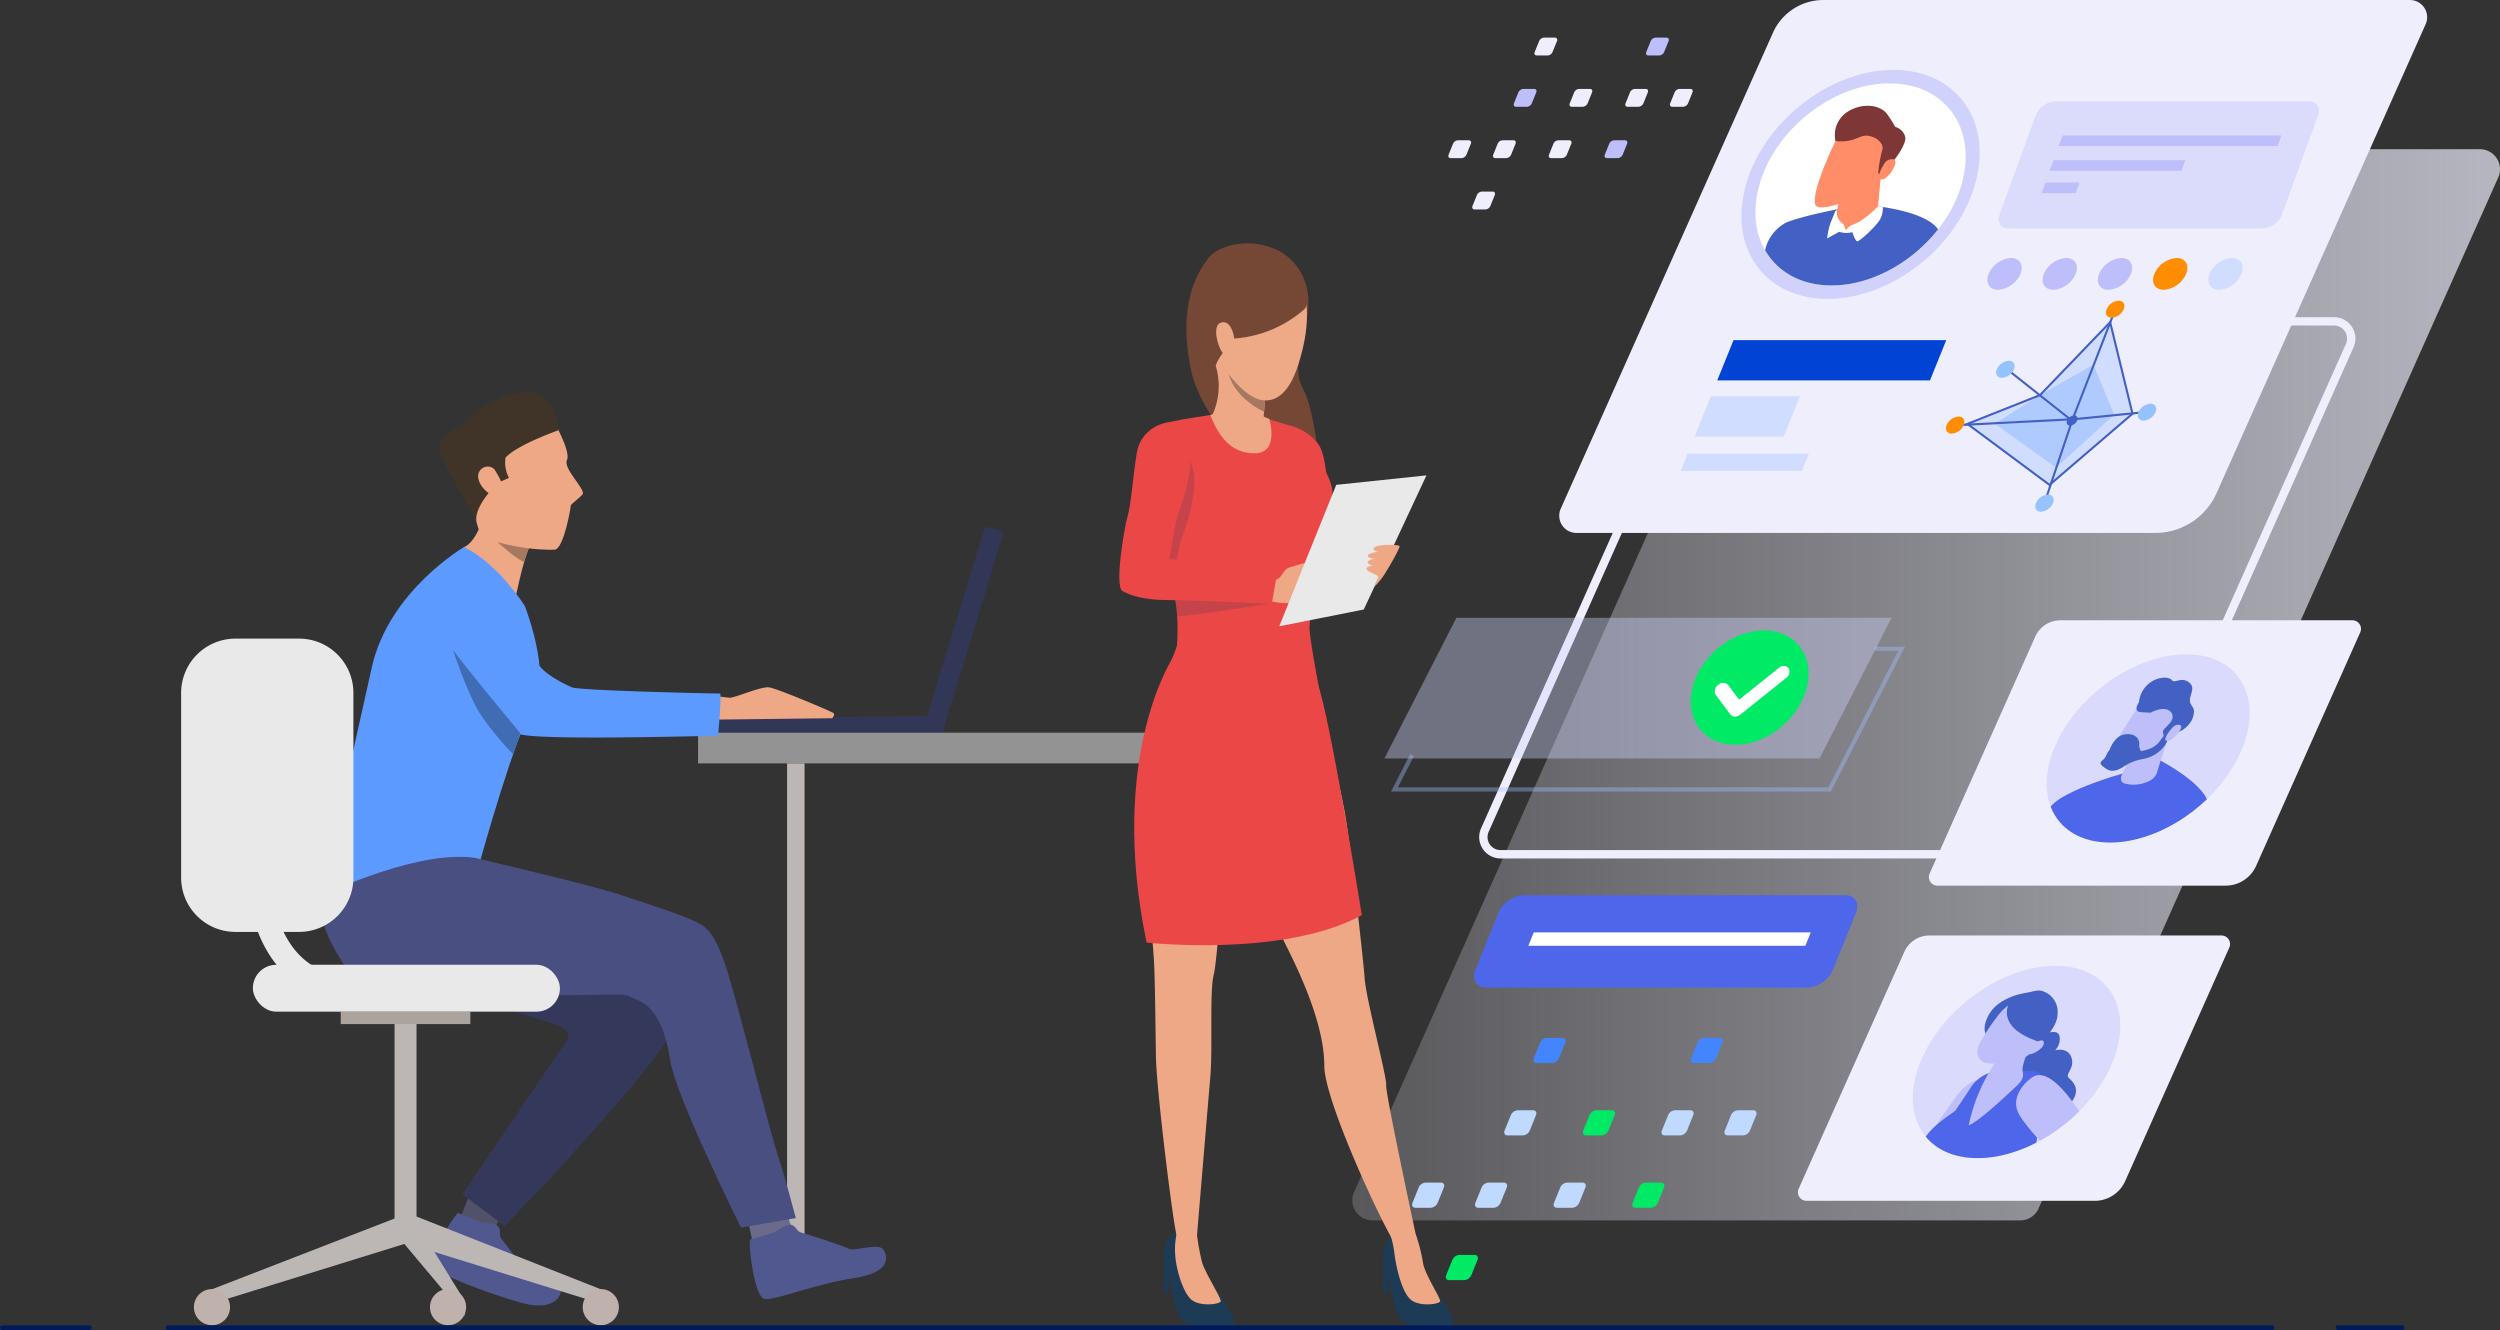 <svg xmlns="http://www.w3.org/2000/svg" xmlns:xlink="http://www.w3.org/1999/xlink" width="528.04" height="280.932" viewBox="0 0 528.04 280.932"><rect x="0" y="0" width="528.04" height="280.932" fill="#333333" stroke="none"/><defs><style>.a,.aw,.d,.e,.p{fill:none;}.b{fill:url(#a);}.c{fill:#eeeefd;}.d{stroke:#eeeefd;stroke-width:1.765px;}.d,.e,.p{stroke-miterlimit:10;}.e{stroke:#a1c2ff;stroke-width:0.882px;}.e,.k,.n,.z{opacity:0.39;}.f,.s,.z{fill:#d1d2fc;}.g{fill:#fff;}.h{fill:#4361c4;}.i{fill:#ff8d68;}.j{fill:#7e3636;}.k,.l{fill:#bdbefa;}.m{fill:#ff8d02;}.n,.o{fill:#a1c2ff;}.o{opacity:0.7;}.p{stroke:#4361c4;stroke-width:0.447px;}.q{fill:#94c3ff;}.r{fill:#0043d5;}.s{opacity:0.701;}.t{clip-path:url(#b);}.u{fill:#4e66ea;}.v{clip-path:url(#c);}.w{fill:#4385ff;}.x{fill:#bfd9ff;}.y{fill:#00ea66;}.aa{fill:#323657;}.ab{fill:#bcb7b5;}.ac{fill:#939393;}.ad{fill:#eea886;}.ae{fill:#515269;}.af{fill:#6a6b8a;}.ag{fill:#51588f;}.ah{fill:#34395c;}.ai{fill:#eddcc5;}.aj{fill:#494f80;}.ak{fill:#403429;}.al{fill:#5c9aff;}.am{fill:#a77860;}.an{fill:#406cb3;}.ao{fill:#aca39d;}.ap{fill:#bfb2ac;}.aq{fill:#e9e9e9;}.ar{fill:#754836;}.as{fill:#eb4747;}.at,.au{fill:#1d3b54;}.au{opacity:0.18;}.av{fill:#eea987;}.aw{stroke:#011b5a;stroke-linecap:round;stroke-linejoin:round;}</style><linearGradient id="a" y1="0.5" x2="1" y2="0.5" gradientUnits="objectBoundingBox"><stop offset="0" stop-color="#eeeefd" stop-opacity="0.2"/><stop offset="1" stop-color="#eeeefd" stop-opacity="0.702"/></linearGradient><clipPath id="b"><ellipse class="a" cx="24.297" cy="16.265" rx="24.297" ry="16.265" transform="matrix(0.774, -0.633, 0.633, 0.774, 0, 30.772)"/></clipPath><clipPath id="c"><ellipse class="a" cx="24.831" cy="16.623" rx="24.831" ry="16.623" transform="translate(0 31.448) rotate(-39.289)"/></clipPath></defs><g transform="translate(0.5 -70.403)"><g transform="translate(37.757 76.088)"><g transform="translate(247.371 -5.685)"><path class="b" d="M1550,339.966H1413.168a4.242,4.242,0,0,1-3.875-5.97l97.087-217.767a4.243,4.243,0,0,1,3.875-2.514h136.831a4.242,4.242,0,0,1,3.874,5.97l-97.087,217.766A4.242,4.242,0,0,1,1550,339.966Z" transform="translate(-1408.92 -82.201)"/><path class="c" d="M1602.308,178.543,1646.466,79.5a3.632,3.632,0,0,0-3.317-5.111h-123.9a11.648,11.648,0,0,0-10.638,6.9l-44.829,100.55a3.633,3.633,0,0,0,3.318,5.111h122.252A14.185,14.185,0,0,0,1602.308,178.543Z" transform="translate(-1419.759 -74.386)"/><path class="d" d="M1582.307,263.251l44.158-99.045a3.633,3.633,0,0,0-3.318-5.112h-123.9a11.646,11.646,0,0,0-10.637,6.9l-44.828,100.55a3.632,3.632,0,0,0,3.317,5.111h122.253A14.184,14.184,0,0,0,1582.307,263.251Z" transform="translate(-1415.785 -91.219)"/><path class="e" d="M1521.494,245.41h5.657l-15.2,29.7h-91.914l3.71-7.248" transform="translate(-1411.129 -108.371)"/><g transform="translate(72.532 4.828)"><g transform="translate(0 0)"><ellipse class="f" cx="27.903" cy="20.967" rx="27.903" ry="20.967" transform="translate(0 36.553) rotate(-40.92)"/><g transform="translate(4.096 4.014)"><ellipse class="g" cx="24.62" cy="18.5" rx="24.62" ry="18.5" transform="translate(0 32.253) rotate(-40.92)"/></g></g><g transform="translate(14.651 17.516)"><g transform="translate(0 2.578)"><path class="h" d="M1538.284,128.325s-11.214,1.854-16,3.741a8.658,8.658,0,0,0-4.545,5.851l-.012.023c2.607,4.557,7.569,7.454,14.047,7.454,8.37,0,16.979-4.83,22.487-11.844C1551.261,129.147,1538.284,128.325,1538.284,128.325Z" transform="translate(-1517.725 -110.027)"/><path class="i" d="M1537.963,121.136l-1.934,8.169a1.55,1.55,0,0,0,1.233,2.034,9.175,9.175,0,0,0,6.5-1.418,2.9,2.9,0,0,0,1.353-2.131c.272-3.812,1.046-11.628,1.046-11.628Z" transform="translate(-1521.351 -107.61)"/><path class="i" d="M1535.2,110.357s-5.266,10.664-4.242,13.528c1.186,1.955,11.776-2.436,13.51-5.295s5.719-8.037,2.615-11.275S1539.183,105.178,1535.2,110.357Z" transform="translate(-1520.328 -105.489)"/></g><path class="j" d="M1536.252,109.717a5.869,5.869,0,0,1,2.261-5.986c3.188-2.22,7.278-1.776,8.75.444a24.494,24.494,0,0,1,1.6,2.552,3,3,0,0,1,2.091,2c.522,1.664-2.8,5.881-4.145,7.1s-1.07,1.252-1.07,1.252l-.452-.587a26.558,26.558,0,0,1,.908-5.1c.176-1-.964-2.442-2.977-2.774S1540.464,110.155,1536.252,109.717Z" transform="translate(-1521.382 -102.272)"/><path class="i" d="M1548.83,117.361a1.865,1.865,0,0,1,2.035-.976c1.295.433-1.291,4.508-2.661,4.225C1546.891,120.274,1548.83,117.361,1548.83,117.361Z" transform="translate(-1523.691 -105.063)"/><path class="g" d="M1544.833,128.745s-2.815,3.107-5.584,3.994c-.486.148-1.206,1.11-1.206,1.11l-.506-1.332a2.815,2.815,0,0,1-1.349-3.033l-.38.3-1.018,2.515a15.582,15.582,0,0,0-.711,3.256l2.549-1.406a4.967,4.967,0,0,0,2.79.075s.526,1.776,1,1.923,4.326-3.477,4.909-4.735a4.724,4.724,0,0,0,.5-2.515Z" transform="translate(-1520.974 -107.533)"/></g></g><g transform="translate(136.546 21.413)"><path class="k" d="M1635.092,127.945h-53.673c-1.647,0-2.5-1.334-1.9-2.982l7.6-20.873a4.718,4.718,0,0,1,4.067-2.982h53.673c1.647,0,2.5,1.335,1.9,2.982l-7.6,20.873A4.715,4.715,0,0,1,1635.092,127.945Z" transform="translate(-1579.33 -101.109)"/><path class="l" d="M1641.329,112.338H1595.11l.814-2.236h46.218Z" transform="translate(-1582.466 -102.896)"/><path class="l" d="M1620.57,118.851h-27.83l.814-2.236h27.831Z" transform="translate(-1581.995 -104.19)"/><path class="l" d="M1597.8,124.743H1590.6l.814-2.236h7.206Z" transform="translate(-1581.569 -105.361)"/></g><g transform="translate(125.39 54.492)"><path class="l" d="M1583.308,145.75a5.591,5.591,0,0,1-4.715,3.359c-1.855,0-2.751-1.5-2-3.359a5.593,5.593,0,0,1,4.716-3.358C1583.161,142.392,1584.058,143.9,1583.308,145.75Z" transform="translate(-1567.577 -142.392)"/><path class="l" d="M1597.867,145.75a5.592,5.592,0,0,1-4.716,3.359c-1.855,0-2.751-1.5-2-3.359a5.593,5.593,0,0,1,4.716-3.358C1597.721,142.392,1598.617,143.9,1597.867,145.75Z" transform="translate(-1570.47 -142.392)"/><path class="l" d="M1612.426,145.75a5.592,5.592,0,0,1-4.715,3.359c-1.855,0-2.751-1.5-2-3.359a5.594,5.594,0,0,1,4.715-3.358C1612.28,142.392,1613.176,143.9,1612.426,145.75Z" transform="translate(-1573.363 -142.392)"/><path class="m" d="M1626.986,145.75a5.592,5.592,0,0,1-4.715,3.359c-1.855,0-2.752-1.5-2-3.359a5.593,5.593,0,0,1,4.715-3.358C1626.839,142.392,1627.735,143.9,1626.986,145.75Z" transform="translate(-1576.256 -142.392)"/><path class="n" d="M1641.545,145.75a5.593,5.593,0,0,1-4.715,3.359c-1.855,0-2.751-1.5-2-3.359a5.593,5.593,0,0,1,4.716-3.358C1641.4,142.392,1642.295,143.9,1641.545,145.75Z" transform="translate(-1579.149 -142.392)"/><g transform="translate(0 9.014)"><g transform="translate(2.876 2.404)"><path class="n" d="M1601.205,159.323,1586.4,174.714l-15.344,6.085,17.392,12.766,17.479-14.914Z" transform="translate(-1569.405 -157.175)"/><path class="o" d="M1599.132,170.481l-11.3,6.45-9.557,6.041,12.962,9.309,12.255-11.195Z" transform="translate(-1570.84 -159.392)"/><path class="p" d="M1601.205,159.323,1586.4,174.714l-15.344,6.085,17.344,12.886,17.528-15.033Z" transform="translate(-1569.405 -157.175)"/><path class="h" d="M1599.448,184.965a1.789,1.789,0,0,1-1.507,1.075c-.593,0-.88-.482-.64-1.075a1.789,1.789,0,0,1,1.508-1.074C1599.4,183.891,1599.688,184.372,1599.448,184.965Z" transform="translate(-1574.604 -162.057)"/><path class="p" d="M1579.28,171.979l13.106,10.38L1569,183.552" transform="translate(-1568.996 -159.69)"/><path class="p" d="M1591.488,201.968l5.845-17.42L1612.755,183" transform="translate(-1573.466 -161.88)"/><line class="p" x1="8.801" y2="22.669" transform="translate(23.867)"/></g><path class="q" d="M1582.389,171.284a3,3,0,0,1-2.53,1.8c-.995,0-1.476-.807-1.074-1.8a3,3,0,0,1,2.529-1.8C1582.311,169.482,1582.791,170.289,1582.389,171.284Z" transform="translate(-1568.037 -156.79)"/><path class="m" d="M1569.153,185.99a3,3,0,0,1-2.531,1.8c-1,0-1.476-.807-1.074-1.8a3,3,0,0,1,2.531-1.8C1569.074,184.188,1569.555,184.995,1569.153,185.99Z" transform="translate(-1565.407 -159.712)"/><path class="q" d="M1592.683,206.579a3,3,0,0,1-2.531,1.8c-1,0-1.476-.807-1.074-1.8a3,3,0,0,1,2.53-1.8C1592.6,204.777,1593.085,205.584,1592.683,206.579Z" transform="translate(-1570.083 -163.803)"/><path class="q" d="M1619.717,182.578a3,3,0,0,1-2.53,1.8c-1,0-1.477-.807-1.075-1.8a3,3,0,0,1,2.53-1.8C1619.637,180.775,1620.119,181.582,1619.717,182.578Z" transform="translate(-1575.454 -159.034)"/><path class="m" d="M1611.334,155.445a3,3,0,0,1-2.53,1.8c-1,0-1.476-.807-1.074-1.8a3,3,0,0,1,2.53-1.8C1611.256,153.642,1611.736,154.449,1611.334,155.445Z" transform="translate(-1573.789 -153.642)"/></g></g><g transform="translate(69.357 71.848)"><path class="r" d="M1550.052,172.552h-44.93l3.434-8.5h44.93Z" transform="translate(-1497.395 -164.052)"/><path class="n" d="M1521.08,197.625h-25.6l1.472-3.643h25.6Z" transform="translate(-1495.478 -169.999)"/><path class="n" d="M1517.974,187.328h-18.822l3.434-8.5h18.822Z" transform="translate(-1496.208 -166.988)"/></g><g transform="translate(121.781 130.098)"><path class="c" d="M1630.031,289.752l21.986-49.313a1.808,1.808,0,0,0-1.651-2.545h-61.688a5.8,5.8,0,0,0-5.3,3.438l-22.319,50.062a1.808,1.808,0,0,0,1.651,2.545h60.868A7.061,7.061,0,0,0,1630.031,289.752Z" transform="translate(-1560.903 -236.976)"/><g transform="translate(17.221 0)"><ellipse class="s" cx="24.297" cy="16.265" rx="24.297" ry="16.265" transform="matrix(0.774, -0.633, 0.633, 0.774, 0, 30.772)"/><g transform="translate(0)"><g class="t" transform="translate(0)"><g transform="translate(-1.325 13.042)"><path class="u" d="M1612.819,274.245s10,4.97,11.061,9.526-3.38,16.567-3.38,16.567h-39.76s6.518-14.082,11.584-17.4,14.845-5.842,14.845-5.842Z" transform="translate(-1580.74 -257.241)"/><g transform="translate(20.366)"><g transform="translate(1.955 2.836)"><path class="l" d="M1614.836,269.348l-3.12,6.74c-.39.844-.159,1.613.568,1.832a7.2,7.2,0,0,0,5.376-.619,2.939,2.939,0,0,0,1.48-1.681c.961-3.2,3.1-9.748,3.1-9.748Z" transform="translate(-1609.179 -258.414)"/><path class="l" d="M1614.586,260.014s-6.224,8.554-5.982,11.07c.547,1.761,9.716-1.006,11.636-3.271s6.064-6.289,4.265-9.309S1618.728,255.989,1614.586,260.014Z" transform="translate(-1608.597 -256.564)"/></g><path class="h" d="M1614.363,258.055a4,4,0,0,0-.221.337c-.361.608-.9,1.835.6,1.915l1.994.107s3.2-1.823,4.46.107c.936,1.93-2.114,3.11-1.86,4.075s.126.751-.305,1.287a4.929,4.929,0,0,1-2.217,2.038c-1.44.643-2.576.536-3.952,1.287s-4.031-.107-4.308-.751c-.641-.536-1.01.643-1.421,1.394s-1.677.966-.458,1.93,2.118,1.394,4.246.107a10.406,10.406,0,0,1,4.339-1.716,7.273,7.273,0,0,0,4.561-2.955c.818-1.335,1.083-3.051,1.772-3.694s1.072,0,.769.751,2.618-.643,3.314-2.9-.527-2.144-.651-3.431,1.341-2.788-.22-3.968-3.025.322-3.58-.429-2.978-.858-4.914.751a5.864,5.864,0,0,0-2.047,3.887" transform="translate(-1606.156 -253.024)"/><path class="l" d="M1624.619,266.159s.84-1.086,1.787-.643c.931.482-1.9,3.7-2.917,3.337C1622.527,268.451,1624.619,266.159,1624.619,266.159Z" transform="translate(-1609.551 -255.485)"/><path class="h" d="M1608.315,271.734s.914-3.324,3.232-3.753,3.363.965,3.208,2.144a1.969,1.969,0,0,0,.872,1.824S1609.782,274.737,1608.315,271.734Z" transform="translate(-1606.586 -255.981)"/></g></g></g></g></g></g><g transform="translate(94.125 197.589)"><path class="c" d="M1595.517,372.835l21.985-49.313a1.808,1.808,0,0,0-1.651-2.545h-61.688a5.8,5.8,0,0,0-5.3,3.438l-22.32,50.063a1.809,1.809,0,0,0,1.652,2.545h60.868A7.063,7.063,0,0,0,1595.517,372.835Z" transform="translate(-1526.388 -320.977)"/></g><g transform="translate(110.552 195.708)"><ellipse class="s" cx="24.831" cy="16.623" rx="24.831" ry="16.623" transform="translate(0 31.448) rotate(-39.289)"/><g transform="translate(0 0)"><g class="v" transform="translate(0)"><g transform="translate(-11.437 13.515)"><path class="h" d="M1588.9,346.966s3.028-1.441,3.433.307a3.344,3.344,0,0,1-.93,3s2.735-.752,3.466,1.583-1.468,3.448-.558,4.28,2.8,2.613.158,5.571-6.5,6.354-10.973,4.168-3.049-12.827-3.049-12.827l1.094-3.108Z" transform="translate(-1542.078 -337.665)"/><path class="h" d="M1585.056,335.964s-6.743.568-8.873,5.292,2.1,5.054,2.1,5.054Z" transform="translate(-1541.155 -335.59)"/><path class="l" d="M1532.7,372.608l.434.783a104.663,104.663,0,0,0,9.822,10.165h9.629a121.5,121.5,0,0,0,11.909-12.882c.043-.463,6.038-6.982,4.717-9.641s-3.036-2.232-3.036-2.232a7.968,7.968,0,0,0-4.147,2.538c-2.194,2.272-13.015,19.049-13.015,19.049a15.693,15.693,0,0,0-3.946-4.417c-2.558-1.912-10.042-5.942-10.042-5.942s.458-3.238.416-3.857-1.907-3.445-2.472-2.838.757,3.264.757,3.264S1532.263,371.825,1532.7,372.608Z" transform="translate(-1532.616 -340.123)"/><path class="u" d="M1562,378.441s.287,2.062.838,4.7h19.118c.423-4.315,1.317-12.99,1.852-15.048.718-2.768.083-8.659.313-10.279s-4.394-1.024-4.394-1.024l-6.022.1-.971.416a7.672,7.672,0,0,0-3.331,2.785c-.745,1.142-1.844,2.8-3.321,4.984-2.378,1.8-7.622,4.938-7.234,8.89S1562,378.441,1562,378.441Z" transform="translate(-1537.824 -339.707)"/><path class="l" d="M1578.224,351.855a37.028,37.028,0,0,0-6.816,14.931c1.743-.535,7.046-5.4,10.172-8.367,1.318-1.251,1.441-1.934,1.2-3.216-.12-.632.434-2.381,1.175-4.383C1584.445,348.047,1578.224,351.855,1578.224,351.855Z" transform="translate(-1540.325 -338.341)"/><path class="l" d="M1597.476,380.485s.832,1.147,2.205,2.871h8.552c-1.649-2.184-2.959-3.948-3.366-4.566-1.4-2.119-11.177-23.445-17.136-20.791-1.1.49-5.082,3.833-3.458,7.58S1597.476,380.485,1597.476,380.485Z" transform="translate(-1542.805 -339.923)"/><g transform="translate(32.946)"><g transform="translate(0 0.622)"><path class="l" d="M1578.447,340.441a44.326,44.326,0,0,0-4.21,6.266c-1.1,2.132-.347,4.086,1.7,4.3,2.94.313,7.425-.415,8.9-2.1,2.188-2.5,6.881-6.931,4.977-10.372-1.85-3.341-6.064-2.994-10.605,1.086A6.638,6.638,0,0,0,1578.447,340.441Z" transform="translate(-1573.732 -336.273)"/></g><path class="h" d="M1581.967,338.1s-2.951,4.825,5.431,7.906l1.054.475s3.662-2.908,3.715-5.986a4.584,4.584,0,0,0-3.134-4.868C1587.433,334.962,1583.087,336.95,1581.967,338.1Z" transform="translate(-1575.269 -335.497)"/></g><path class="l" d="M1588.271,349.313s2.121-1.464,2.1-.113-3,2.8-3.314,2.233S1588.271,349.313,1588.271,349.313Z" transform="translate(-1543.425 -338.106)"/></g></g></g></g><g transform="translate(25.726 189.076)"><path class="u" d="M1511.52,329.856h-67.946c-2.085,0-3.092-1.69-2.249-3.775l4.829-11.954a6.286,6.286,0,0,1,5.3-3.775H1519.4c2.085,0,3.092,1.691,2.25,3.775l-4.83,11.954A6.284,6.284,0,0,1,1511.52,329.856Z" transform="translate(-1441.026 -310.353)"/><path class="g" d="M1513.83,323H1455.32l1.144-2.831h58.509Z" transform="translate(-1443.867 -312.303)"/></g><g transform="translate(20.285 7.946)"><g transform="translate(18.187)"><path class="c" d="M1459.729,88.073h-2.3c-.406,0-.6-.329-.438-.736l.928-2.3a1.227,1.227,0,0,1,1.035-.736h2.3c.406,0,.6.33.438.736l-.928,2.3A1.226,1.226,0,0,1,1459.729,88.073Z" transform="translate(-1456.935 -84.302)"/><path class="l" d="M1489.142,88.073h-2.3c-.407,0-.6-.329-.439-.736l.929-2.3a1.227,1.227,0,0,1,1.034-.736h2.3c.407,0,.6.33.439.736l-.929,2.3A1.226,1.226,0,0,1,1489.142,88.073Z" transform="translate(-1462.779 -84.302)"/></g><g transform="translate(13.807 10.841)"><path class="l" d="M1454.263,101.6h-2.3c-.407,0-.6-.33-.439-.736l.929-2.3a1.225,1.225,0,0,1,1.034-.736h2.3c.407,0,.6.329.439.736l-.929,2.3A1.227,1.227,0,0,1,1454.263,101.6Z" transform="translate(-1451.468 -97.832)"/><path class="c" d="M1468.969,101.6h-2.3c-.406,0-.6-.33-.438-.736l.928-2.3a1.226,1.226,0,0,1,1.034-.736h2.3c.407,0,.6.329.439.736l-.928,2.3A1.228,1.228,0,0,1,1468.969,101.6Z" transform="translate(-1454.39 -97.832)"/><path class="c" d="M1483.675,101.6h-2.3c-.407,0-.6-.33-.439-.736l.929-2.3a1.224,1.224,0,0,1,1.034-.736h2.3c.406,0,.6.329.439.736l-.929,2.3A1.227,1.227,0,0,1,1483.675,101.6Z" transform="translate(-1457.313 -97.832)"/><path class="c" d="M1495.44,101.6h-2.3c-.407,0-.6-.33-.439-.736l.929-2.3a1.225,1.225,0,0,1,1.034-.736h2.3c.406,0,.6.329.439.736l-.929,2.3A1.227,1.227,0,0,1,1495.44,101.6Z" transform="translate(-1459.65 -97.832)"/></g><g transform="translate(0 21.683)"><path class="c" d="M1448.8,115.133h-2.3c-.407,0-.6-.33-.439-.736l.928-2.3a1.227,1.227,0,0,1,1.035-.736h2.3c.406,0,.6.329.439.736l-.928,2.3A1.228,1.228,0,0,1,1448.8,115.133Z" transform="translate(-1436.574 -111.362)"/><path class="c" d="M1437.031,115.133h-2.3c-.407,0-.6-.33-.439-.736l.928-2.3a1.227,1.227,0,0,1,1.035-.736h2.3c.406,0,.6.329.438.736l-.928,2.3A1.227,1.227,0,0,1,1437.031,115.133Z" transform="translate(-1434.237 -111.362)"/><path class="c" d="M1463.5,115.133h-2.3c-.407,0-.6-.33-.439-.736l.929-2.3a1.226,1.226,0,0,1,1.034-.736h2.3c.407,0,.6.329.439.736l-.929,2.3A1.227,1.227,0,0,1,1463.5,115.133Z" transform="translate(-1439.497 -111.362)"/><path class="l" d="M1478.209,115.133h-2.3c-.406,0-.6-.33-.439-.736l.929-2.3a1.226,1.226,0,0,1,1.035-.736h2.3c.407,0,.6.329.439.736l-.928,2.3A1.228,1.228,0,0,1,1478.209,115.133Z" transform="translate(-1442.419 -111.362)"/></g><g transform="translate(5.047 32.523)"><path class="c" d="M1443.33,128.663h-2.3c-.406,0-.6-.33-.439-.737l.929-2.3a1.227,1.227,0,0,1,1.035-.737h2.3c.407,0,.6.33.439.737l-.929,2.3A1.226,1.226,0,0,1,1443.33,128.663Z" transform="translate(-1440.535 -124.891)"/></g></g><g transform="translate(12.63 219.224)"><g transform="translate(25.635)"><path class="w" d="M1460.613,353.292h-3.239c-.573,0-.85-.465-.619-1.038l1.309-3.239a1.729,1.729,0,0,1,1.458-1.038h3.239c.574,0,.85.465.619,1.038l-1.308,3.239A1.728,1.728,0,0,1,1460.613,353.292Z" transform="translate(-1456.674 -347.977)"/><path class="w" d="M1502.07,353.292h-3.239c-.574,0-.851-.465-.619-1.038l1.308-3.239a1.728,1.728,0,0,1,1.458-1.038h3.239c.573,0,.85.465.619,1.038l-1.309,3.239A1.729,1.729,0,0,1,1502.07,353.292Z" transform="translate(-1464.912 -347.977)"/></g><g transform="translate(19.461 15.28)"><path class="x" d="M1452.908,372.362h-3.239c-.573,0-.85-.465-.619-1.038l1.309-3.239a1.728,1.728,0,0,1,1.457-1.038h3.239c.574,0,.851.465.62,1.038l-1.309,3.239A1.728,1.728,0,0,1,1452.908,372.362Z" transform="translate(-1448.969 -367.047)"/><path class="y" d="M1473.637,372.362H1470.4c-.574,0-.85-.465-.619-1.038l1.308-3.239a1.728,1.728,0,0,1,1.458-1.038h3.239c.573,0,.85.465.619,1.038l-1.308,3.239A1.729,1.729,0,0,1,1473.637,372.362Z" transform="translate(-1453.088 -367.047)"/><path class="x" d="M1494.365,372.362h-3.239c-.574,0-.85-.465-.619-1.038l1.309-3.239a1.727,1.727,0,0,1,1.458-1.038h3.239c.573,0,.85.465.619,1.038l-1.309,3.239A1.729,1.729,0,0,1,1494.365,372.362Z" transform="translate(-1457.207 -367.047)"/><path class="x" d="M1510.948,372.362h-3.239c-.574,0-.851-.465-.62-1.038l1.309-3.239a1.728,1.728,0,0,1,1.457-1.038h3.239c.574,0,.851.465.619,1.038l-1.309,3.239A1.728,1.728,0,0,1,1510.948,372.362Z" transform="translate(-1460.502 -367.047)"/></g><g transform="translate(0 30.561)"><path class="x" d="M1445.2,391.432h-3.239c-.574,0-.851-.465-.619-1.038l1.308-3.239a1.728,1.728,0,0,1,1.458-1.038h3.239c.573,0,.85.465.619,1.038l-1.309,3.239A1.731,1.731,0,0,1,1445.2,391.432Z" transform="translate(-1427.977 -386.117)"/><path class="x" d="M1428.621,391.432h-3.239c-.573,0-.85-.465-.619-1.038l1.308-3.239a1.728,1.728,0,0,1,1.458-1.038h3.239c.573,0,.85.465.619,1.038l-1.309,3.239A1.728,1.728,0,0,1,1428.621,391.432Z" transform="translate(-1424.682 -386.117)"/><path class="x" d="M1465.932,391.432h-3.239c-.574,0-.85-.465-.619-1.038l1.309-3.239a1.728,1.728,0,0,1,1.458-1.038h3.239c.573,0,.85.465.619,1.038l-1.308,3.239A1.73,1.73,0,0,1,1465.932,391.432Z" transform="translate(-1432.096 -386.117)"/><path class="y" d="M1486.66,391.432h-3.239c-.573,0-.85-.465-.619-1.038l1.309-3.239a1.728,1.728,0,0,1,1.458-1.038h3.239c.574,0,.85.465.619,1.038l-1.308,3.239A1.728,1.728,0,0,1,1486.66,391.432Z" transform="translate(-1436.216 -386.117)"/></g><g transform="translate(7.114 45.841)"><path class="y" d="M1437.5,410.5h-3.239c-.574,0-.85-.465-.619-1.038l1.309-3.239a1.727,1.727,0,0,1,1.457-1.038h3.239c.573,0,.85.465.619,1.038l-1.308,3.239A1.729,1.729,0,0,1,1437.5,410.5Z" transform="translate(-1433.56 -405.187)"/></g></g><g transform="translate(6.785 128.179)"><path class="z" d="M1509.3,266.943h-91.914l15.2-29.7H1524.5Z" transform="translate(-1417.388 -234.929)"/><g transform="translate(59.834 0)"><ellipse class="y" cx="13.675" cy="10.664" rx="13.675" ry="10.664" transform="translate(0 18.104) rotate(-41.447)"/><path class="g" d="M1508.715,260.635a1.143,1.143,0,0,1-.942-.435l-3.121-4.158a1.588,1.588,0,0,1,.523-2.1,1.475,1.475,0,0,1,2.1,0l2.333,3.107,8.334-6.671a1.474,1.474,0,0,1,2.1,0,1.588,1.588,0,0,1-.523,2.1l-9.646,7.721A1.884,1.884,0,0,1,1508.715,260.635Z" transform="translate(-1494.52 -237.452)"/></g></g></g><g transform="translate(0 77.164)"><rect class="aa" width="47.405" height="4.342" transform="translate(113.597 68.741) rotate(-0.434)"/><rect class="aa" width="45.012" height="4.123" transform="translate(156.632 71.4) rotate(-72.995)"/><g transform="translate(217.713 78.387)"><rect class="ab" width="3.699" height="107.546" transform="translate(-7)"/></g><g transform="translate(109.187 71.907)"><rect class="ac" width="133.025" height="6.48" transform="translate(133.025 6.48) rotate(-180)"/></g><g transform="translate(127.985 78.387)"><rect class="ab" width="3.699" height="107.546" transform="translate(3.699 107.546) rotate(180)"/></g><path class="ad" d="M1193.381,262.859a31.69,31.69,0,0,0,3.625.53c1.172.037,6.6-2.422,8.331-2.188s13.054,5.044,13.567,5.394-.241,1.124-.241,1.124l-25.985.308Z" transform="translate(-1081.16 -198.866)"/><g transform="translate(59.037 169.297)"><path class="ae" d="M1130.365,410.093,1128.7,413.7s-7.021-2.618-7.056-2.705,1.933-5.01,1.933-5.01Z" transform="translate(-1121.641 -405.985)"/></g><g transform="translate(119.554 173.327)"><path class="af" d="M1211.894,411.44l1.942,5.676s-7.7,1.7-8.824,1.608c-.1-.008-1.457-6.43-1.457-6.43Z" transform="translate(-1203.555 -411.44)"/></g><path class="ag" d="M1204.345,417.961s5.384-1.462,5.545-1.7,2.135-1.567,3.153-1.4,1.11,1.387,2.128,1.637,8.885,2.765,9.975,3.407,6.3-1.25,7.3.1,1.976,4.892-6.2,6.117-16.934,4.876-18.892,4.379S1204.046,420.141,1204.345,417.961Z" transform="translate(-1084.197 -239.005)"/><path class="ag" d="M1118.964,411.462s4.99,2.131,5.253,2.049,2.574.092,3.249.836.01,1.729.636,2.532,4.184,5.511,5.225,6.6c.851.889,5.522,1.719,7.02,3.285,1.13,1.181-.2,5.9-8.143,3.644-7.737-2.2-17.319-6-18.513-7.561S1117.422,412.946,1118.964,411.462Z" transform="translate(-1060.479 -238.119)"/><g transform="translate(30.392 90.994)"><path class="ah" d="M1116.079,311.586s21.949,9.76,26.6,13.1,14.835,9.483,15.173,10.987,2.355.038-1.257,7.552-20.687,25.6-22.288,27.563c-1.67,2.05-13.515,14.33-13.515,14.33l-8.908-6.71s17.129-25.187,19.607-28.89,3.6-4.253,2.129-5.887-7.322-1.611-37.466-14.1c-3.012-1.248-11.417-4.139-12.524-8.184-2-7.308-.286-16.572,7.816-20.646S1116.079,311.586,1116.079,311.586Z" transform="translate(-1082.869 -299.997)"/></g><g transform="translate(59.591 28.974)"><path class="ad" d="M1136.841,219a3.194,3.194,0,0,0-.62,1.055,25.643,25.643,0,0,0-.972,2.885c-1,3.481-1.9,7.949-1.9,7.949s-12.562-10.466-10.786-11.125,3.089-3.716,3.089-3.716S1138.165,217.828,1136.841,219Z" transform="translate(-1122.391 -216.05)"/></g><g transform="translate(41.336 68.082)"><path class="ai" d="M1129.6,268.985s-10.195,19.495-10.636,26.8-21.285-2.3-21.285-2.3Z" transform="translate(-1097.682 -268.985)"/></g><g transform="translate(41.141 92.996)"><path class="aa" d="M1118.938,304.129l.234,1.817.364,2.4h0c-.313-.02-20.353-1.28-21.8-.911s2.759-4.725,2.759-4.725Z" transform="translate(-1097.418 -302.708)"/></g><g transform="translate(29.642 97.548)"><path class="aj" d="M1115.469,309.954s22.676,5.336,28.283,7.126,15.254,4.946,17.846,6.425c1.377.786,3.48,1.962,6,10.156,2.855,9.29,9.372,35.414,10.851,39.483.929,2.555,3.6,12.608,3.6,12.608l-11.587,2.009s-13.8-27.782-14.919-35.187c-1.884-12.466-6.715-12.533-8.668-13.668s-11.352,1-44.8-1.672c-3.342-.267-12.48-.433-14.844-4.039-4.273-6.516-8.586-13.917-1.95-20.469S1115.469,309.954,1115.469,309.954Z" transform="translate(-1081.854 -308.869)"/></g><g transform="translate(57.626 3.885)"><path class="ad" d="M1140.575,183.891s3.924,6.778,3.03,8.622,4.1,6.314,3.28,7.262-2.509,2.094-2.48,2.369-1.452,9.109-3.378,9.307-15.092-.485-16.184-4.6-4.3-13.139-5.059-14.815S1126.617,177.417,1140.575,183.891Z" transform="translate(-1119.732 -182.09)"/></g><g transform="translate(54.507 0)"><path class="ak" d="M1123.24,181.207a14.547,14.547,0,0,0-2.69,2.555c-.863.406-5.955,2.934-4.9,5.668,1.424,3.678,7.182,13.532,7.667,14.562.065.137.065-.123.018-.675.355-3.478,4.637-7.378,4.637-7.378l2.284-1.032a6.69,6.69,0,0,1-.721-4.288c2.586-2.771,11.18-5.757,11.18-5.757C1139.493,172.6,1129,176.934,1123.24,181.207Z" transform="translate(-1115.51 -176.832)"/></g><g transform="translate(62.733 15.71)"><path class="ad" d="M1130.037,198.61a2.034,2.034,0,0,0-3.347,1.959c.468,2.735,4.4,4.929,5.258,3.71S1130.685,199.6,1130.037,198.61Z" transform="translate(-1126.644 -198.097)"/></g><path class="al" d="M1112.123,221.081s-15.914,9.272-19.5,25.462-10.084,44.622-10.2,47.989c0,0,21.533-10.362,33.2-7.51,0,0,7.344-26.384,11.207-32.615s-1.878-20.88-1.878-20.88S1119.457,224.736,1112.123,221.081Z" transform="translate(-1052.36 -188.39)"/><path class="am" d="M1138.794,221.011a25.67,25.67,0,0,0-.971,2.885c-1.881-.782-5.468-4.091-5.578-4.194A52.359,52.359,0,0,0,1138.794,221.011Z" transform="translate(-1065.374 -188.03)"/><g transform="translate(52.199 35.866)"><path class="al" d="M1126.145,230.636a41.311,41.311,0,0,1,4.022,5.992c2.656,4.61,4.809,9.165,5.386,10.188,1.172,2.082,5.306,4.224,7.151,5.016,1.7.728,30.969,1.349,31.328,1.317s-.424,8.891-.424,8.891-40.408,1.155-42.172-.457a105.426,105.426,0,0,1-9.006-10.721c-2.041-2.878-5.169-7.6-6.829-9.636-1.855-2.275-5.748-10.06-.8-13.943C1121.125,222.323,1124.622,228.358,1126.145,230.636Z" transform="translate(-1112.386 -225.379)"/></g><path class="an" d="M1119.441,250.462s3.117,9.488,5.847,13.685a62.222,62.222,0,0,0,6.869,8.362l1.514-4.426S1122.157,254.249,1119.441,250.462Z" transform="translate(-1062.03 -196.064)"/><g transform="translate(6.516 174.023)"><path class="ab" d="M1050.551,427.822l.967,2.719,40.836-12.653-1.957-5.505Z" transform="translate(-1050.551 -412.382)"/></g><g transform="translate(45.078 133.193)"><rect class="ab" width="4.642" height="44.398"/></g><g transform="translate(33.711 130.834)"><rect class="ao" width="27.376" height="2.616"/></g><g transform="translate(46.838 173.677)"><path class="ab" d="M1146.932,427.7l-.966,2.719-40.837-12.653,1.795-5.851Z" transform="translate(-1105.129 -411.914)"/></g><g transform="translate(46.838 173.677)"><path class="ab" d="M1118.16,430.127v3.162l-13.031-15.525,1.795-5.851Z" transform="translate(-1105.129 -411.914)"/></g><g transform="translate(84.824 189.427)"><path class="ap" d="M1164.179,437.05a3.817,3.817,0,1,1-3.817-3.817A3.817,3.817,0,0,1,1164.179,437.05Z" transform="translate(-1156.546 -433.233)"/></g><g transform="translate(52.56 189.427)"><path class="ap" d="M1120.508,437.05a3.816,3.816,0,1,1-3.816-3.817A3.817,3.817,0,0,1,1120.508,437.05Z" transform="translate(-1112.875 -433.233)"/></g><g transform="translate(2.699 189.427)"><path class="ap" d="M1053.018,437.05a3.817,3.817,0,1,1-3.817-3.817A3.817,3.817,0,0,1,1053.018,437.05Z" transform="translate(-1045.385 -433.233)"/></g><g transform="translate(15.151 120.925)"><rect class="aq" width="64.855" height="9.909" rx="4.955"/></g><g transform="translate(0 52.039)"><path class="aq" d="M11.467,0H24.918A11.467,11.467,0,0,1,36.386,11.467v39.01A11.468,11.468,0,0,1,24.918,61.945H11.467A11.467,11.467,0,0,1,0,50.477V11.467A11.467,11.467,0,0,1,11.467,0Z"/></g><g transform="translate(13.484 91.585)"><path class="aq" d="M1083.3,337.58c-6.592,0-11.941-2.214-15.9-6.582-8.941-9.871-7.334-27.223-7.262-27.957a2.489,2.489,0,0,1,4.953.489c-.019.2-1.444,15.927,6.007,24.138,3.014,3.322,7,4.936,12.2,4.936a2.488,2.488,0,1,1,0,4.977Z" transform="translate(-1059.983 -300.797)"/></g></g><g transform="translate(198.167 45.703)"><g transform="translate(14.162)"><path class="ar" d="M1348.833,137.93s7.662,3.747,5.767,13.943-2.732,11.569-.613,15.552,4.619,20.978,2.712,24.2-23.605-14.155-26.614-28.733,1.908-21.063,3.645-23.478S1342.069,134.5,1348.833,137.93Z" transform="translate(-1329.131 -136.248)"/></g><g transform="translate(35.986 38.486)"><path class="as" d="M1358.672,188.342a10.672,10.672,0,0,1,6.089,4.018c1.523,2.242,1.647,7.225,1.867,8.163s3.129,11.555,3.129,11.555l-8.125,5.444Z" transform="translate(-1358.672 -188.342)"/></g><g transform="translate(55.709 208.726)"><path class="at" d="M1395.658,430.089s5.3,7.137,4.574,8.268-6.3,1.293-9.7,0-3.474-9.657-5.009-13.25c-.643-1.5.732-5.945,2.666-6.267a8.142,8.142,0,0,1,4.037.624S1390.225,424.525,1395.658,430.089Z" transform="translate(-1385.367 -418.772)"/></g><g transform="translate(57.306 208.624)"><path class="ad" d="M1392.832,419.369a33.729,33.729,0,0,1,1.522,5.941c.338,2.407,3.777,7.517,3.615,8.164s-4.524,1.232-6.3-.434-2.921-6.512-3.313-9.411a23.263,23.263,0,0,0-.824-4.033S1391.135,417.591,1392.832,419.369Z" transform="translate(-1387.53 -418.633)"/></g><g transform="translate(9.375 208.73)"><path class="at" d="M1333.133,430.209s5.11,7.018,4.383,8.149-6.3,1.293-9.7,0-3.474-9.657-5.009-13.25c-.643-1.5.733-5.945,2.666-6.267a8.677,8.677,0,0,1,4.2.692S1327.7,424.645,1333.133,430.209Z" transform="translate(-1322.651 -418.777)"/></g><g transform="translate(11.768 208.465)"><path class="ad" d="M1330.525,419.439a47.866,47.866,0,0,0,1.051,5.655c.646,2.344,4.12,7.676,3.958,8.323s-4.524,1.232-6.3-.434-3.151-6.491-3.313-9.411a15.524,15.524,0,0,1,.4-4.824S1328.828,417.662,1330.525,419.439Z" transform="translate(-1325.891 -418.419)"/></g><g transform="translate(4.032 77.869)"><path class="ad" d="M1353.326,257.076s4.549,21.163,5.594,26.491,3.97,31.134,4.284,35.522,4.747,20.921,4.538,22.488,6.573,33.048,6.573,33.048a4.077,4.077,0,0,1-4.758.168c-1.256-.872-14.88-29.472-14.88-37.307,0-10.831-8.009-24.97-9.043-27.393-9.6-22.511-7.71-29.394-8.964-30.856s-1.362.9-2.094,4.142-2.3,31.238-3.237,34.79-.211,15.566-.733,21.627-2.816,33.469-2.816,33.469-1.777,2.783-4.269.072c-.536-.583-4.3-30.533-4.407-37.742s-.216-17.15-.418-20.268c-1.936-29.873-6.693-34.139.8-55.282C1333.525,220.462,1353.326,257.076,1353.326,257.076Z" transform="translate(-1315.419 -241.649)"/></g><g transform="translate(3.136 87.381)"><path class="as" d="M1322.46,254.525s-13.883,20.645-5.636,60.317c0,0,29,3.213,45.463-5.8,0,0-6.81-42.409-9.278-48.6S1322.46,254.525,1322.46,254.525Z" transform="translate(-1314.207 -254.523)"/></g><g transform="translate(55.727 214.433)"><path class="at" d="M1385.392,426.5v7.472h.97v-5.775Z" transform="translate(-1385.392 -426.496)"/></g><g transform="translate(9.393 214.433)"><path class="at" d="M1322.676,426.5v7.472h.97v-5.775Z" transform="translate(-1322.676 -426.496)"/></g><g transform="translate(5.066 35.591)"><path class="as" d="M1340.535,184.674a49.9,49.9,0,0,0,6.432,2.586c1.658.332,8.09,8.687,9.218,11.738s0,7.626-2.321,13-.132,7.162-1.193,12.534-1.99,16.744-1.791,19.728-27.231,12.129-33.4,6.69c0,0,6.608-17.865,7.4-19.191s.133-8.554-.6-10.411S1318.7,203.7,1318.7,203.7s-3.972-12.127-.384-14.913c3.117-2.42,11.612-3.283,13.137-3.814A26.027,26.027,0,0,1,1340.535,184.674Z" transform="translate(-1316.819 -184.424)"/></g><g transform="translate(19.703 23.796)"><path class="ad" d="M1347.989,174.993s-.131,1.2-.285,2.852c-.067.734-.14,1.558-.209,2.408a54.554,54.554,0,0,0-.259,6.351s-4.962,4.973-10.6-5.8a14.8,14.8,0,0,0,.587-10.494C1335.43,164.257,1347.989,174.993,1347.989,174.993Z" transform="translate(-1336.631 -168.458)"/></g><g transform="translate(3.622 36.353)"><path class="as" d="M1330.085,185.455s6.7,10.169,7.022,14.646-2.491,37.959-4.741,48.723-16.412,6.488-16.412,6.488,13.369-18.555,4.631-39.555c-5.675-13.638-5.72-19.827-5.72-19.827s1.444-7.887,6.558-9C1325.908,185.96,1330.085,185.455,1330.085,185.455Z" transform="translate(-1314.865 -185.455)"/></g><g transform="translate(32.324 37.411)"><path class="as" d="M1366.263,201s1.209,4.277-3.5,13.73c0,0-1.376,11.857-1.243,15.637s3.1,18.439,3.1,18.439l-5.279,2.6a1.314,1.314,0,0,1-1.969-1.292c1.319-10.876,5.609-52.137-3.658-63.228l3.719,1.1S1364.041,193.39,1366.263,201Z" transform="translate(-1353.715 -186.887)"/></g><rect class="as" width="1.209" height="14.297" transform="matrix(0.784, -0.621, 0.621, 0.784, 32.77, 61.25)"/><path class="ad" d="M1353.081,231.624a2.592,2.592,0,0,0,1.4-.4c.962-.725,1.309-2.513,3.007-2.382s2.485,5.455,2.06,6.463-2.783,1.512-6.268.818S1353.081,231.624,1353.081,231.624Z" transform="translate(-1320.86 -160.432)"/><path class="ad" d="M1358.529,228.2a53.255,53.255,0,0,1,5.259-1.441c2.472-.534,5.425-.709,5.712-.281.321.477-2.408.889-4.829,1.577-2.231.633-1.7.866-1.7.866s-.148-.075,2.4-.313c2.737-.256,5.556-.25,5.835.3.135.266.041.445-.946.7.593-.027.676.127.7.365.117,1.233-3.876,2.215-5.461,2.6,1.22-.292,2.14-.381,1.7.445-.5.945-6.2,2.089-8.209,2.686C1356.8,236.349,1358.529,228.2,1358.529,228.2Z" transform="translate(-1322.479 -159.753)"/><path class="au" d="M1321.982,194.667c-1.679-.544-6.609,1.2-7.441,6.258s-1.167,10.664-1.944,13.385a49.893,49.893,0,0,0-2.029,9.242c-.146,1.7.976,1.682,1.511,2,1.666,1,7.861-2.647,9.861,1.3.129.867.253,2.106.391,3.443,6.293-.534,19.234-2.674,19.234-2.674l1.037-1.693a56.4,56.4,0,0,1-8.667-.307c-3.1-.471-7.406-1.792-12.472-2.347,0,0,1.074-7.47,1.852-9.58S1329.535,197.111,1321.982,194.667Z" transform="translate(-1310.117 -151.483)"/><path class="as" d="M1321.088,187.667c-1.679-.544-6.609,1.2-7.441,6.258s-1.166,10.664-1.944,13.385-2.759,14.78-1.093,15.779,4.821,1.913,9.248,1.913c4.57,0,22.292.795,22.292.795l1.111-6.3s-6.731-.348-10.218-.876c-3.1-.471-7.406-1.792-12.472-2.347,0,0,1.074-7.47,1.851-9.58S1328.642,190.111,1321.088,187.667Z" transform="translate(-1309.962 -149.655)"/><g transform="translate(33.776 49.023)"><path class="aq" d="M1355.68,234.472l17.85-3.541L1386.77,202.6l-19.053,2Z" transform="translate(-1355.68 -202.604)"/></g><g transform="translate(52.2 63.694)"><path class="ad" d="M1382.27,231.312a14.471,14.471,0,0,0,1.851-2.181c.872-1.272,3.724-6.128,3.463-6.433s-4.5-.408-5.263.283.756.962.756.962-2.315.239-2.15.892,1.56.473,1.56.473-1.864.358-1.582.932,1.179.567,1.179.567-1.652.207-1.447.834,2.817,1.218,2.468,1.739A12.259,12.259,0,0,0,1382.27,231.312Z" transform="translate(-1380.618 -222.463)"/></g><g transform="translate(18.08 2.487)"><path class="av" d="M1349.107,139.94s11.125,3.5,5.086,22.694-21.232-2.225-19.643-13.922S1349.107,139.94,1349.107,139.94Z" transform="translate(-1334.434 -139.615)"/></g><g transform="translate(17.203 0.946)"><path class="ar" d="M1355.02,150.6a25.1,25.1,0,0,1-14.779,6.1s-3.555,4.168-3.828,5.8c0,0-8.254-14.069,1.892-22.5S1358.749,147.122,1355.02,150.6Z" transform="translate(-1333.248 -137.529)"/></g><g transform="translate(20.448 16.657)"><path class="av" d="M1341.5,162.637c-.072-1.4-.932-4.577-3.009-3.687s.127,7.365,1.5,6.967C1340,165.916,1341.669,165.942,1341.5,162.637Z" transform="translate(-1337.639 -158.795)"/></g><path class="am" d="M1348.912,179.223c-.067.734-.14,1.558-.209,2.408h0c-6.432-3.176-7.417-7.755-7.445-7.9C1345.838,179.655,1348.912,179.223,1348.912,179.223Z" transform="translate(-1318.136 -146.04)"/></g><path class="ad" d="M1348.433,185.7s2.221,7.256-3.175,7.219-7.745-4.279-9.287-8.043a32.712,32.712,0,0,1,3.644-1.383C1342.428,182.815,1348.433,185.7,1348.433,185.7Z" transform="translate(-1118.589 -102.859)"/></g><g transform="translate(0 350.834)"><line class="aw" x1="444.422" transform="translate(34.974)"/><line class="aw" x1="18.382"/><line class="aw" x1="13.585" transform="translate(493.296)"/></g></g></svg>